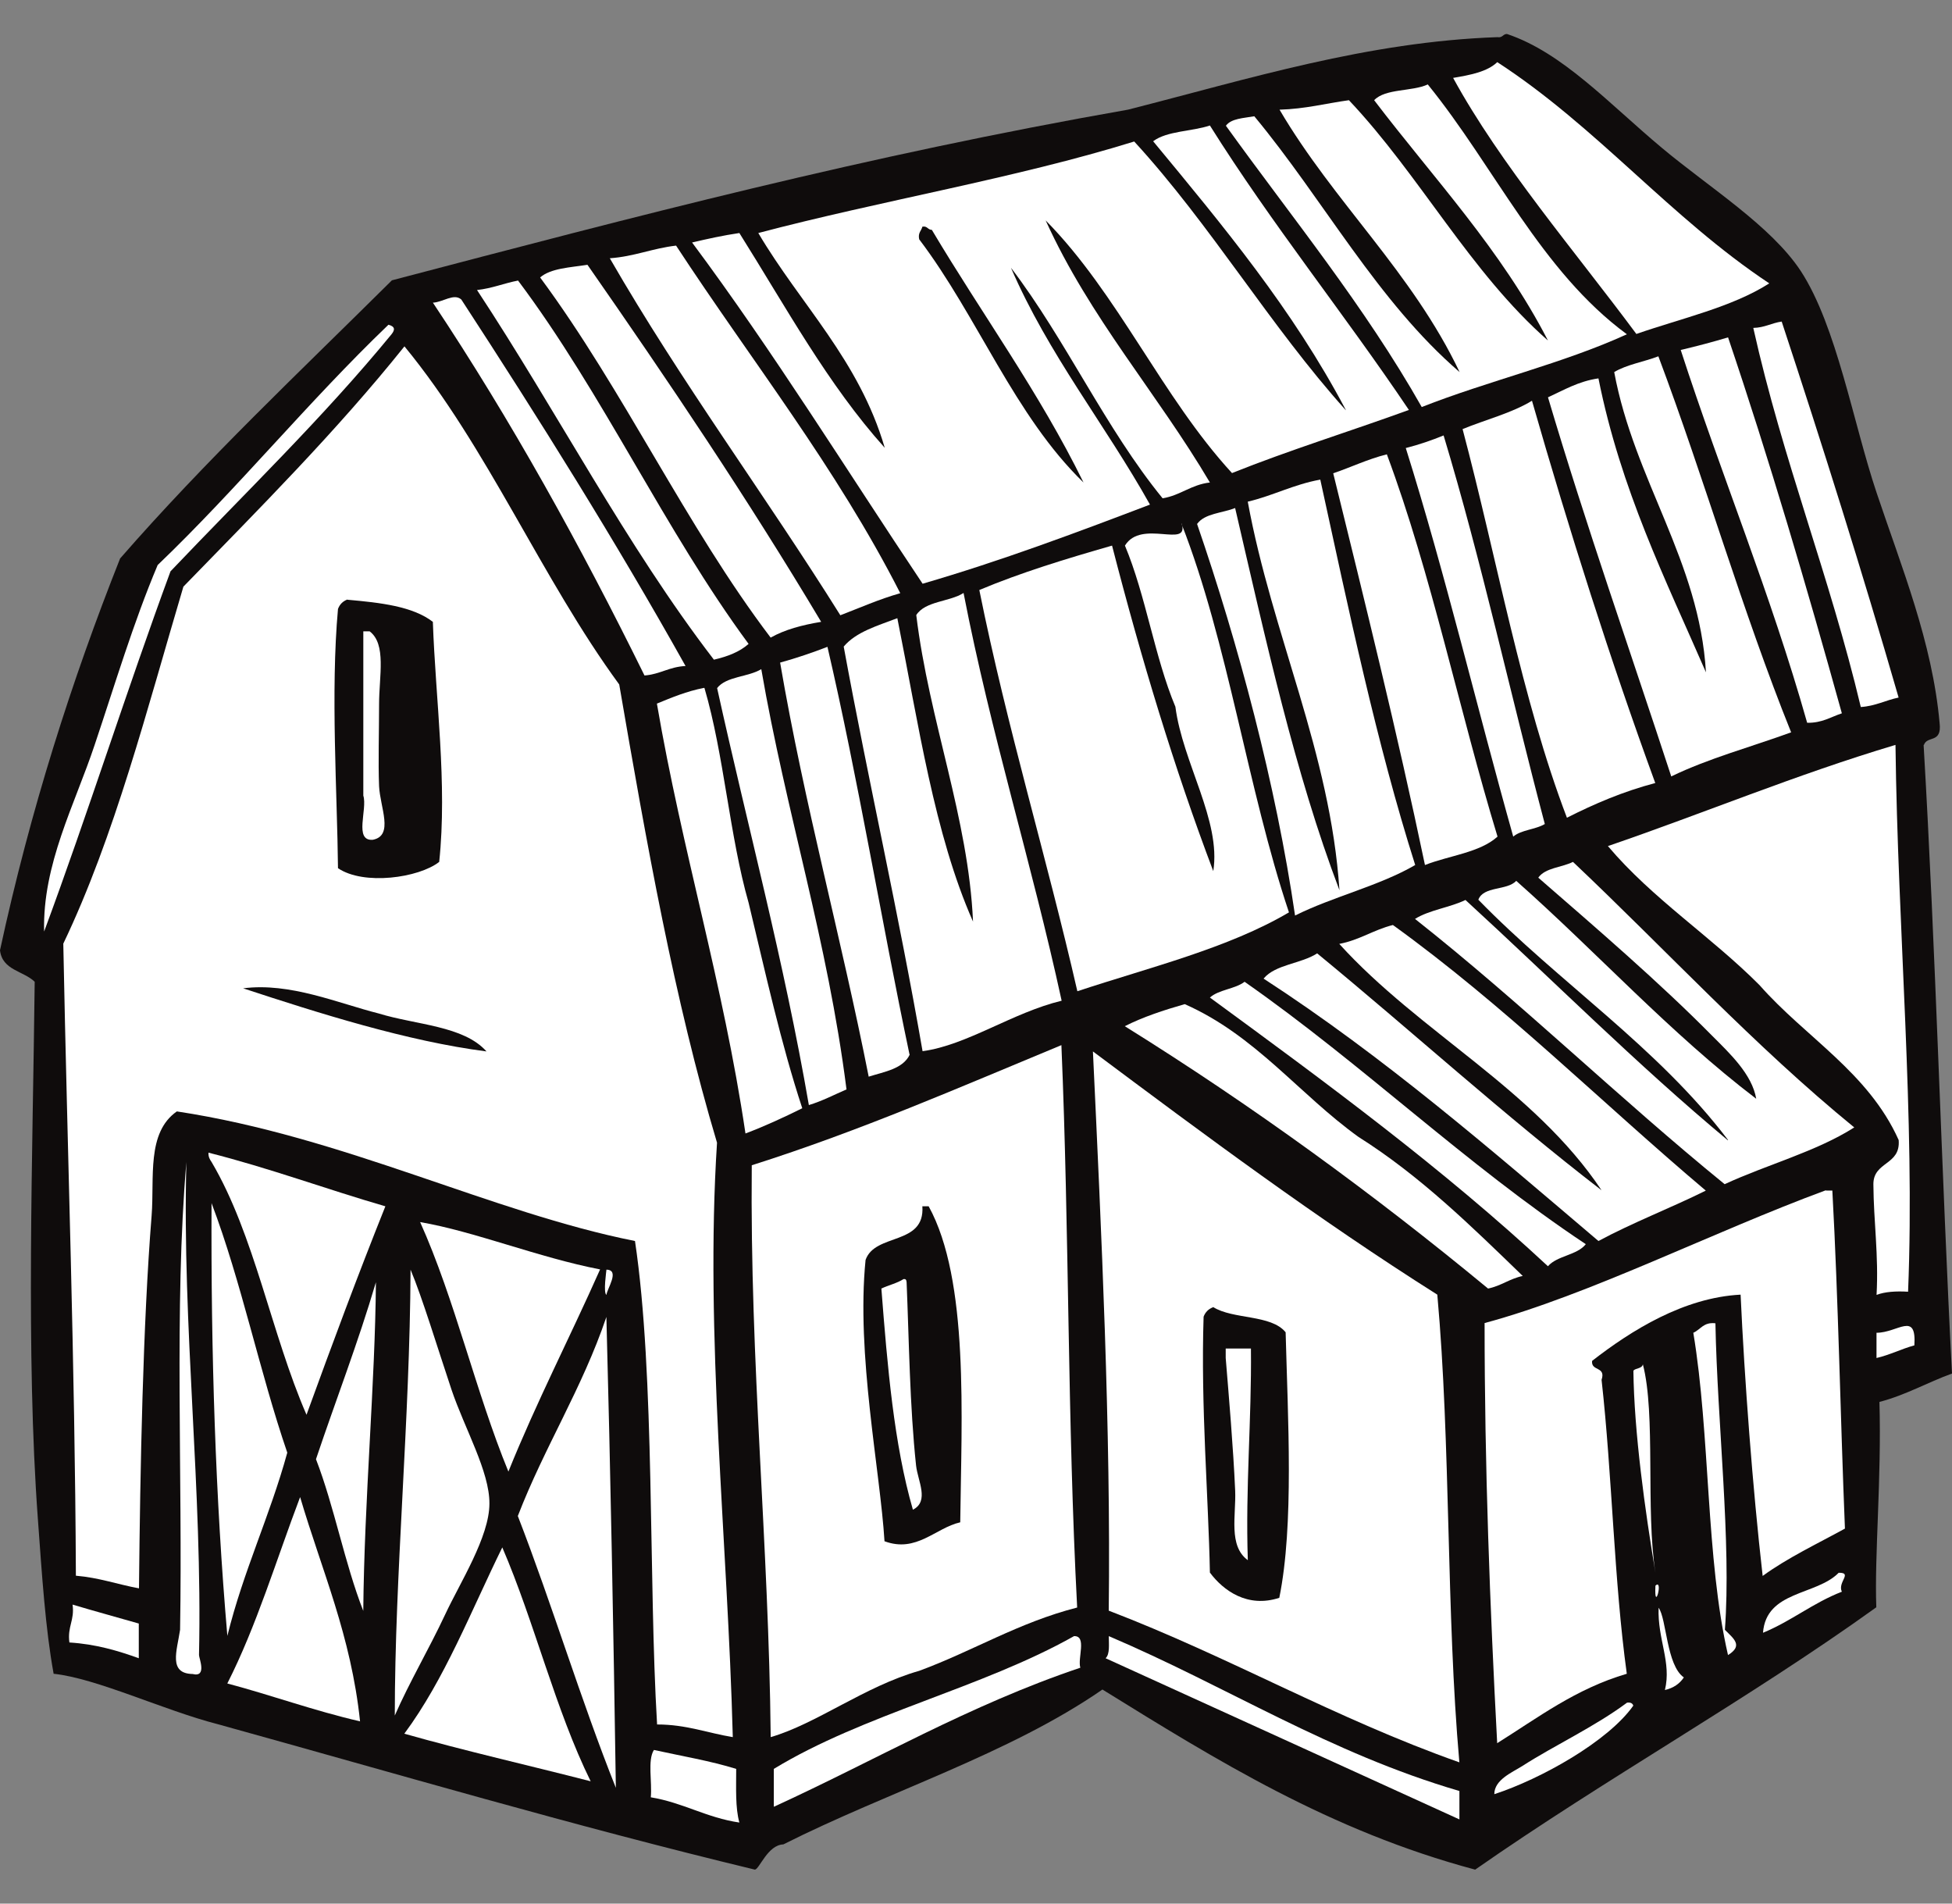 <?xml version="1.0" encoding="UTF-8"?> <svg xmlns="http://www.w3.org/2000/svg" width="40" height="39" viewBox="0 0 40 39" fill="none"><rect x="0" y="0" width="40" height="39" fill="#808080" stroke="none"/><path fill-rule="evenodd" clip-rule="evenodd" d="M39.423 15.266C39.488 15.062 39.796 15.241 39.746 14.813C39.597 13.152 38.966 11.621 38.453 10.089C37.976 8.667 37.638 6.683 36.902 5.554C36.29 4.624 35.022 3.839 34.053 3.028C32.969 2.123 32.024 1.079 30.88 0.696C30.796 0.696 30.791 0.78 30.686 0.761C28.011 0.855 25.594 1.616 23.113 2.247C17.723 3.192 13.033 4.43 8.031 5.743C6.146 7.613 4.212 9.433 2.461 11.442C1.467 13.948 0.622 16.593 0 19.468C0.045 19.88 0.482 19.89 0.711 20.114C0.671 23.645 0.527 27.742 0.776 31.119C0.86 32.272 0.93 33.366 1.099 34.291C1.989 34.386 3.347 35.037 4.465 35.325C8.115 36.335 11.716 37.399 15.47 38.304C15.564 38.289 15.733 37.797 16.052 37.787C18.205 36.703 20.676 35.937 22.591 34.614C24.923 36.056 27.25 37.508 30.229 38.304C32.899 36.439 35.813 34.823 38.449 32.929C38.409 31.864 38.558 30.303 38.513 28.722C39.06 28.578 39.493 28.324 40 28.14C39.786 24.077 39.667 19.488 39.418 15.256L39.423 15.266Z" fill="#0F0C0C"></path><path fill-rule="evenodd" clip-rule="evenodd" d="M36.252 5.808C35.486 6.295 34.462 6.519 33.532 6.842C32.274 5.147 30.747 3.371 29.777 1.596C30.13 1.536 30.474 1.472 30.682 1.273C32.726 2.601 34.228 4.46 36.252 5.803V5.808Z" fill="white"></path><path fill-rule="evenodd" clip-rule="evenodd" d="M33.341 6.847C32.038 7.444 30.497 7.802 29.134 8.339C27.956 6.26 26.484 4.47 25.121 2.576C25.23 2.426 25.484 2.421 25.703 2.382C27.13 4.102 28.219 6.166 29.91 7.623C28.935 5.574 27.339 4.152 26.22 2.247C26.747 2.232 27.17 2.118 27.642 2.053C29.099 3.595 30.124 5.574 31.72 6.976C30.76 5.112 29.383 3.66 28.159 2.053C28.388 1.81 28.935 1.879 29.258 1.73C30.631 3.421 31.571 5.549 33.336 6.847H33.341Z" fill="white"></path><path fill-rule="evenodd" clip-rule="evenodd" d="M27.578 8.399C26.489 6.335 25.057 4.619 23.63 2.894C23.913 2.68 24.425 2.695 24.793 2.571C26.066 4.6 27.543 6.424 28.871 8.399C27.668 8.836 26.414 9.224 25.246 9.692C23.809 8.13 22.914 6.022 21.427 4.515C22.337 6.519 23.714 8.056 24.793 9.885C24.405 9.93 24.192 10.149 23.824 10.209C22.65 8.772 21.845 6.966 20.716 5.485C21.491 7.275 22.645 8.692 23.565 10.338C22.048 10.915 20.527 11.487 18.906 11.959C17.339 9.617 15.848 7.205 14.182 4.968C14.5 4.893 14.818 4.823 15.151 4.774C16.101 6.285 16.966 7.881 18.13 9.174C17.603 7.374 16.404 6.24 15.539 4.774C18.065 4.107 20.805 3.655 23.242 2.899C24.813 4.609 26.026 6.678 27.578 8.404V8.399ZM18.836 4.903C20.035 6.484 20.79 8.518 22.203 9.885C21.293 8.031 20.124 6.439 19.095 4.709C19.01 4.709 19.005 4.624 18.901 4.644C18.881 4.729 18.806 4.769 18.836 4.903Z" fill="white"></path><path fill-rule="evenodd" clip-rule="evenodd" d="M18.448 12.153C18.011 12.277 17.623 12.451 17.22 12.605C15.674 10.134 13.963 7.837 12.496 5.291C12.998 5.256 13.371 5.087 13.854 5.032C15.4 7.394 17.131 9.567 18.448 12.153Z" fill="white"></path><path fill-rule="evenodd" clip-rule="evenodd" d="M12.038 5.425C13.694 7.802 15.32 10.214 16.827 12.74C16.439 12.804 16.081 12.899 15.792 13.063C14.052 10.771 12.784 8.001 11.068 5.684C11.287 5.495 11.685 5.48 12.038 5.425Z" fill="white"></path><path fill-rule="evenodd" clip-rule="evenodd" d="M15.34 13.192C15.156 13.356 14.907 13.451 14.629 13.515C12.829 11.173 11.421 8.438 9.775 5.942C10.089 5.907 10.327 5.803 10.616 5.748C12.356 8.065 13.619 10.86 15.34 13.192Z" fill="white"></path><path fill-rule="evenodd" clip-rule="evenodd" d="M14.048 13.645C13.714 13.66 13.53 13.814 13.207 13.839C11.889 11.163 10.467 8.597 8.871 6.201C9.08 6.191 9.299 6.002 9.453 6.136C11.044 8.578 12.601 11.059 14.048 13.645Z" fill="white"></path><path fill-rule="evenodd" clip-rule="evenodd" d="M36.51 6.588C37.345 9.12 38.151 11.681 38.906 14.291C38.638 14.346 38.434 14.465 38.131 14.485C37.494 11.8 36.534 9.438 35.928 6.718C36.161 6.713 36.301 6.618 36.51 6.588Z" fill="white"></path><path fill-rule="evenodd" clip-rule="evenodd" d="M7.96 6.653C8.094 6.688 8.099 6.753 8.024 6.847C6.612 8.568 5.021 10.099 3.494 11.705C2.599 14.132 1.804 16.658 0.904 19.085C0.869 17.707 1.53 16.489 1.938 15.266C2.356 14.023 2.729 12.765 3.231 11.576C4.872 10.005 6.314 8.23 7.955 6.658L7.96 6.653Z" fill="white"></path><path fill-rule="evenodd" clip-rule="evenodd" d="M35.411 6.912C36.256 9.413 37.017 11.994 37.743 14.614C37.514 14.689 37.34 14.813 37.032 14.808C36.281 12.153 35.277 9.746 34.441 7.17C34.775 7.091 35.098 7.006 35.411 6.912Z" fill="white"></path><path fill-rule="evenodd" clip-rule="evenodd" d="M15.016 35.589C14.499 35.505 14.067 35.33 13.465 35.33C13.286 32.347 13.425 28.185 13.012 25.425C10.079 24.843 7.045 23.287 3.624 22.77C2.998 23.207 3.167 24.132 3.107 24.903C2.928 27.14 2.873 30.069 2.848 32.541C2.411 32.461 2.033 32.322 1.555 32.282C1.536 27.896 1.381 23.655 1.297 19.333C2.351 17.131 3.012 14.53 3.758 12.019C5.31 10.422 6.886 8.846 8.288 7.096C9.994 9.169 11.093 11.845 12.689 14.023C13.246 17.26 13.818 20.487 14.693 23.411C14.44 27.324 14.912 31.601 15.016 35.579V35.589ZM7.12 12.282C7.025 12.317 6.961 12.382 6.926 12.476C6.772 14.167 6.911 16.275 6.926 17.787C7.453 18.145 8.582 17.986 9 17.658C9.169 16.061 8.925 14.326 8.87 12.74C8.457 12.421 7.796 12.347 7.12 12.287V12.282ZM9.969 21.541C9.502 21.014 8.527 20.999 7.766 20.765C6.921 20.552 5.946 20.124 4.982 20.248C6.528 20.756 8.343 21.332 9.969 21.541Z" fill="white"></path><path fill-rule="evenodd" clip-rule="evenodd" d="M36.708 15.002C35.888 15.301 35.003 15.539 34.247 15.907C33.401 13.321 32.506 10.785 31.721 8.14C32.049 7.991 32.342 7.812 32.755 7.752C33.212 10.034 34.127 11.864 34.958 13.774C34.824 11.492 33.491 9.846 33.078 7.623C33.332 7.469 33.685 7.414 33.983 7.3C34.933 9.826 35.704 12.526 36.703 15.002H36.708Z" fill="white"></path><path fill-rule="evenodd" clip-rule="evenodd" d="M33.924 16.041C33.258 16.216 32.671 16.469 32.109 16.753C31.179 14.316 30.677 11.452 29.971 8.791C30.443 8.597 30.98 8.463 31.393 8.21C32.164 10.895 32.994 13.51 33.919 16.041H33.924Z" fill="white"></path><path fill-rule="evenodd" clip-rule="evenodd" d="M29.582 8.921C30.358 11.492 30.955 14.236 31.656 16.882C31.467 16.996 31.169 17.001 31.009 17.14C30.264 14.495 29.617 11.755 28.807 9.179C29.08 9.11 29.339 9.02 29.582 8.921Z" fill="white"></path><path fill-rule="evenodd" clip-rule="evenodd" d="M28.419 9.308C29.334 11.76 29.901 14.56 30.687 17.14C30.324 17.469 29.692 17.528 29.2 17.722C28.628 14.992 27.972 12.347 27.32 9.696C27.688 9.572 28.021 9.408 28.419 9.308Z" fill="white"></path><path fill-rule="evenodd" clip-rule="evenodd" d="M24.211 10.731C25.165 13.162 25.563 16.156 26.413 18.692C25.165 19.428 23.564 19.816 22.077 20.308C21.441 17.533 20.64 14.928 20.068 12.088C20.919 11.73 21.849 11.447 22.788 11.178C23.385 13.496 24.061 15.733 24.862 17.847C25.026 16.812 24.235 15.629 24.086 14.48C23.659 13.461 23.48 12.198 23.052 11.178C23.39 10.626 24.375 11.248 24.215 10.726L24.211 10.731Z" fill="white"></path><path fill-rule="evenodd" clip-rule="evenodd" d="M19.746 12.153C20.308 15.047 21.138 17.668 21.755 20.502C20.745 20.746 19.82 21.412 18.905 21.536C18.418 18.722 17.801 16.037 17.289 13.247C17.543 12.944 17.985 12.819 18.388 12.665C18.821 14.823 19.144 17.086 19.939 18.881C19.845 16.753 19.039 14.774 18.776 12.601C18.96 12.312 19.457 12.332 19.746 12.148V12.153Z" fill="white"></path><path fill-rule="evenodd" clip-rule="evenodd" d="M7.445 12.934H7.574C7.922 13.197 7.768 13.849 7.768 14.425C7.768 15.002 7.748 15.614 7.768 16.106C7.788 16.539 8.076 17.121 7.639 17.205C7.246 17.235 7.534 16.578 7.445 16.3V12.934Z" fill="white"></path><path fill-rule="evenodd" clip-rule="evenodd" d="M18.642 21.606C18.503 21.899 18.13 21.954 17.801 22.058C17.235 19.194 16.489 16.509 15.986 13.575C16.325 13.481 16.648 13.371 16.956 13.252C17.587 15.967 18.055 18.841 18.637 21.601L18.642 21.606Z" fill="white"></path><path fill-rule="evenodd" clip-rule="evenodd" d="M17.351 22.317C17.097 22.426 16.853 22.556 16.575 22.64C16.063 19.677 15.322 16.942 14.695 14.097C14.884 13.854 15.332 13.873 15.6 13.709C16.108 16.653 16.958 19.259 17.346 22.317H17.351Z" fill="white"></path><path fill-rule="evenodd" clip-rule="evenodd" d="M14.436 14.097C14.838 15.465 14.948 17.125 15.341 18.498C15.684 19.925 16.002 21.377 16.44 22.705C16.067 22.889 15.684 23.068 15.276 23.222C14.819 20.139 13.978 17.439 13.461 14.415C13.764 14.291 14.068 14.162 14.431 14.092L14.436 14.097Z" fill="white"></path><path fill-rule="evenodd" clip-rule="evenodd" d="M38.842 15.266C38.887 19.035 39.245 22.904 39.1 26.464C38.852 26.449 38.623 26.464 38.454 26.529C38.499 25.708 38.394 25.037 38.389 24.261C38.389 23.789 38.951 23.878 38.907 23.356C38.285 21.969 36.997 21.253 36.057 20.184C35.068 19.189 33.859 18.413 32.949 17.334C34.923 16.658 36.793 15.873 38.842 15.261V15.266Z" fill="white"></path><path fill-rule="evenodd" clip-rule="evenodd" d="M35.411 23.356C33.969 21.452 31.945 20.129 30.294 18.433C30.398 18.15 30.886 18.249 31.07 18.046C32.731 19.517 34.212 21.158 35.988 22.511C35.903 22.009 35.446 21.581 35.083 21.218C34.008 20.129 32.706 19.01 31.522 17.981C31.666 17.777 32.005 17.772 32.233 17.658C34.153 19.473 35.938 21.417 37.997 23.098C37.216 23.595 36.211 23.858 35.341 24.261C33.178 22.501 31.189 20.557 28.996 18.826C29.29 18.642 29.712 18.593 30.03 18.438C31.821 20.079 33.531 21.8 35.406 23.361L35.411 23.356Z" fill="white"></path><path fill-rule="evenodd" clip-rule="evenodd" d="M34.958 24.391C34.237 24.749 33.456 25.047 32.755 25.425C30.547 23.55 28.369 21.656 25.893 20.049C26.136 19.756 26.663 19.746 26.991 19.532C28.946 21.139 30.811 22.839 32.819 24.386C31.427 22.302 29.095 21.158 27.444 19.338C27.862 19.259 28.145 19.05 28.543 18.951C30.84 20.607 32.809 22.581 34.953 24.391H34.958Z" fill="white"></path><path fill-rule="evenodd" clip-rule="evenodd" d="M32.496 25.49C32.317 25.718 31.909 25.723 31.72 25.942C29.572 23.943 27.185 22.188 24.793 20.437C24.977 20.273 25.31 20.263 25.504 20.114C27.931 21.81 30.019 23.844 32.496 25.49Z" fill="white"></path><path fill-rule="evenodd" clip-rule="evenodd" d="M31.204 26.141C30.936 26.196 30.761 26.345 30.493 26.399C28.151 24.465 25.684 22.665 23.049 21.024C23.422 20.835 23.845 20.696 24.277 20.572C25.729 21.213 26.619 22.416 27.837 23.292C29.105 24.092 30.15 25.122 31.204 26.141Z" fill="white"></path><path fill-rule="evenodd" clip-rule="evenodd" d="M21.75 21.412C21.914 25.301 21.87 29.05 22.073 32.934C20.87 33.242 19.94 33.824 18.836 34.231C17.727 34.545 16.733 35.316 15.793 35.589C15.753 31.596 15.365 27.951 15.405 23.873C17.633 23.167 19.672 22.272 21.75 21.412ZM17.737 25.813C17.543 27.747 18.036 30.129 18.125 31.576C18.782 31.82 19.169 31.303 19.677 31.188C19.702 29.04 19.861 26.221 19.03 24.714H18.901C18.956 25.524 17.931 25.256 17.737 25.813Z" fill="white"></path><path fill-rule="evenodd" clip-rule="evenodd" d="M22.396 21.541C24.694 23.257 26.996 24.972 29.453 26.524C29.731 29.592 29.632 33.033 29.905 36.106C27.369 35.211 25.201 33.948 22.72 32.998C22.765 29.284 22.57 25.246 22.396 21.541ZM24.858 26.782C24.764 26.817 24.699 26.882 24.664 26.976C24.604 28.801 24.764 30.691 24.793 32.218C25.067 32.586 25.564 32.949 26.215 32.735C26.519 31.243 26.39 29.045 26.345 27.295C26.046 26.927 25.266 27.036 24.858 26.777V26.782Z" fill="white"></path><path fill-rule="evenodd" clip-rule="evenodd" d="M4.272 23.615C5.53 23.933 6.679 24.361 7.897 24.714C7.335 26.116 6.803 27.548 6.281 28.985C5.56 27.329 5.217 25.301 4.337 23.809C4.302 23.759 4.267 23.704 4.272 23.615Z" fill="white"></path><path fill-rule="evenodd" clip-rule="evenodd" d="M3.819 23.809C3.73 27.19 4.152 30.522 4.078 33.908C4.078 33.973 4.247 34.371 3.948 34.296C3.446 34.286 3.625 33.824 3.69 33.391C3.745 30.209 3.566 26.792 3.819 23.809Z" fill="white"></path><path fill-rule="evenodd" clip-rule="evenodd" d="M37.418 24.391H37.548C37.672 26.658 37.712 29.015 37.806 31.317C37.234 31.631 36.633 31.914 36.12 32.287C35.912 30.462 35.748 28.259 35.668 26.524C34.504 26.584 33.43 27.255 32.625 27.881C32.6 28.1 32.913 27.986 32.819 28.269C33.038 30.229 33.072 32.377 33.336 34.291C32.287 34.599 31.516 35.191 30.68 35.713C30.531 32.909 30.422 30.059 30.422 27.106C32.57 26.529 35.106 25.236 37.413 24.386L37.418 24.391Z" fill="white"></path><path fill-rule="evenodd" clip-rule="evenodd" d="M4.335 24.649C4.947 26.26 5.32 28.11 5.887 29.761C5.529 31.064 4.987 32.183 4.659 33.515C4.415 30.696 4.321 27.727 4.335 24.644V24.649Z" fill="white"></path><path fill-rule="evenodd" clip-rule="evenodd" d="M8.607 25.037C9.716 25.226 11.034 25.763 12.297 26.007C11.681 27.394 10.994 28.722 10.418 30.149C9.746 28.513 9.323 26.623 8.607 25.032V25.037Z" fill="white"></path><path fill-rule="evenodd" clip-rule="evenodd" d="M8.413 26.012C8.652 26.579 8.965 27.613 9.253 28.473C9.522 29.269 10.034 30.149 10.029 30.805C10.029 31.487 9.423 32.431 9.124 33.073C8.786 33.794 8.388 34.465 8.09 35.147C8.09 32.252 8.398 29.115 8.413 26.017V26.012Z" fill="white"></path><path fill-rule="evenodd" clip-rule="evenodd" d="M12.427 26.012C12.711 26.017 12.437 26.405 12.427 26.529C12.358 26.484 12.427 26.037 12.427 26.012Z" fill="white"></path><path fill-rule="evenodd" clip-rule="evenodd" d="M18.707 30.93C18.319 29.592 18.185 27.996 18.061 26.399C18.205 26.33 18.384 26.29 18.513 26.206C18.568 26.196 18.573 26.23 18.578 26.27C18.627 27.439 18.642 28.811 18.772 30.025C18.806 30.338 19.05 30.756 18.707 30.93Z" fill="white"></path><path fill-rule="evenodd" clip-rule="evenodd" d="M7.703 26.27C7.688 28.329 7.464 30.736 7.444 33.003C7.061 32.024 6.853 30.875 6.475 29.895C6.882 28.682 7.335 27.518 7.703 26.27Z" fill="white"></path><path fill-rule="evenodd" clip-rule="evenodd" d="M12.426 26.981C12.511 30.179 12.571 33.396 12.62 36.628C11.899 34.823 11.317 32.879 10.611 31.059C11.158 29.642 11.929 28.448 12.426 26.981Z" fill="white"></path><path fill-rule="evenodd" clip-rule="evenodd" d="M35.41 33.908C34.953 31.924 35.047 29.393 34.699 27.305C34.848 27.24 34.908 27.081 35.152 27.111C35.191 29.154 35.48 31.601 35.346 33.391C35.53 33.575 35.724 33.714 35.41 33.908Z" fill="white"></path><path fill-rule="evenodd" clip-rule="evenodd" d="M39.229 27.563C38.955 27.638 38.732 27.757 38.453 27.822V27.305C38.891 27.305 39.274 26.857 39.229 27.563Z" fill="white"></path><path fill-rule="evenodd" clip-rule="evenodd" d="M25.634 27.628C25.649 29.11 25.52 30.447 25.57 31.964C25.167 31.671 25.331 31.049 25.311 30.542C25.271 29.642 25.182 28.617 25.117 27.822V27.628H25.634Z" fill="white"></path><path fill-rule="evenodd" clip-rule="evenodd" d="M33.665 27.951C33.933 28.97 33.719 30.935 33.923 32.223C33.709 30.945 33.486 29.343 33.471 28.08C33.52 28.026 33.65 28.041 33.665 27.951Z" fill="white"></path><path fill-rule="evenodd" clip-rule="evenodd" d="M6.15 30.671C6.593 32.173 7.194 33.51 7.378 35.266C6.428 35.047 5.578 34.734 4.658 34.49C5.255 33.316 5.663 31.954 6.15 30.671Z" fill="white"></path><path fill-rule="evenodd" clip-rule="evenodd" d="M10.294 31.705C10.956 33.242 11.378 35.022 12.104 36.494C10.831 36.166 9.533 35.873 8.285 35.519C9.111 34.406 9.653 33.003 10.294 31.7V31.705Z" fill="white"></path><path fill-rule="evenodd" clip-rule="evenodd" d="M37.678 32.222C37.972 32.218 37.649 32.416 37.743 32.61C37.151 32.839 36.709 33.212 36.127 33.451C36.192 32.586 37.221 32.69 37.678 32.222Z" fill="white"></path><path fill-rule="evenodd" clip-rule="evenodd" d="M33.923 32.486C34.092 32.327 33.893 33.078 33.923 32.486Z" fill="white"></path><path fill-rule="evenodd" clip-rule="evenodd" d="M1.487 32.874C1.934 33.008 2.397 33.133 2.844 33.262V33.973C2.417 33.819 1.964 33.684 1.422 33.65C1.378 33.321 1.532 33.197 1.487 32.874Z" fill="white"></path><path fill-rule="evenodd" clip-rule="evenodd" d="M33.988 32.939C34.152 33.162 34.147 34.117 34.505 34.366C34.42 34.495 34.291 34.584 34.117 34.624C34.256 34.053 33.963 33.585 33.988 32.939Z" fill="white"></path><path fill-rule="evenodd" clip-rule="evenodd" d="M22.009 33.52C22.277 33.511 22.078 33.973 22.138 34.167C19.86 34.933 17.946 36.061 15.857 37.016V36.24C17.692 35.122 20.119 34.585 22.009 33.52Z" fill="white"></path><path fill-rule="evenodd" clip-rule="evenodd" d="M22.721 33.52C25.143 34.55 27.236 35.912 29.906 36.693V37.275C27.49 36.176 25.078 35.072 22.656 33.973C22.746 33.888 22.721 33.69 22.721 33.52Z" fill="white"></path><path fill-rule="evenodd" clip-rule="evenodd" d="M33.47 34.943C32.953 35.678 31.571 36.449 30.621 36.758C30.621 36.459 30.994 36.31 31.203 36.176C31.854 35.758 32.68 35.375 33.341 34.883C33.416 34.873 33.456 34.898 33.47 34.947V34.943Z" fill="white"></path><path fill-rule="evenodd" clip-rule="evenodd" d="M13.4 35.852C13.967 35.977 14.559 36.076 15.086 36.24C15.086 36.628 15.066 37.036 15.151 37.339C14.475 37.24 14.002 36.932 13.336 36.822C13.366 36.509 13.266 36.061 13.4 35.852Z" fill="white"></path><path fill-rule="evenodd" clip-rule="evenodd" d="M24.534 10.731C24.688 10.517 25.051 10.512 25.31 10.408C25.937 13.108 26.533 15.833 27.448 18.239C27.259 15.405 26.071 13.013 25.569 10.278C26.091 10.154 26.508 9.925 27.055 9.826C27.642 12.516 28.209 15.231 29 17.722C28.264 18.15 27.314 18.369 26.538 18.757C26.145 16.066 25.375 13.187 24.529 10.731H24.534Z" fill="white"></path></svg> 